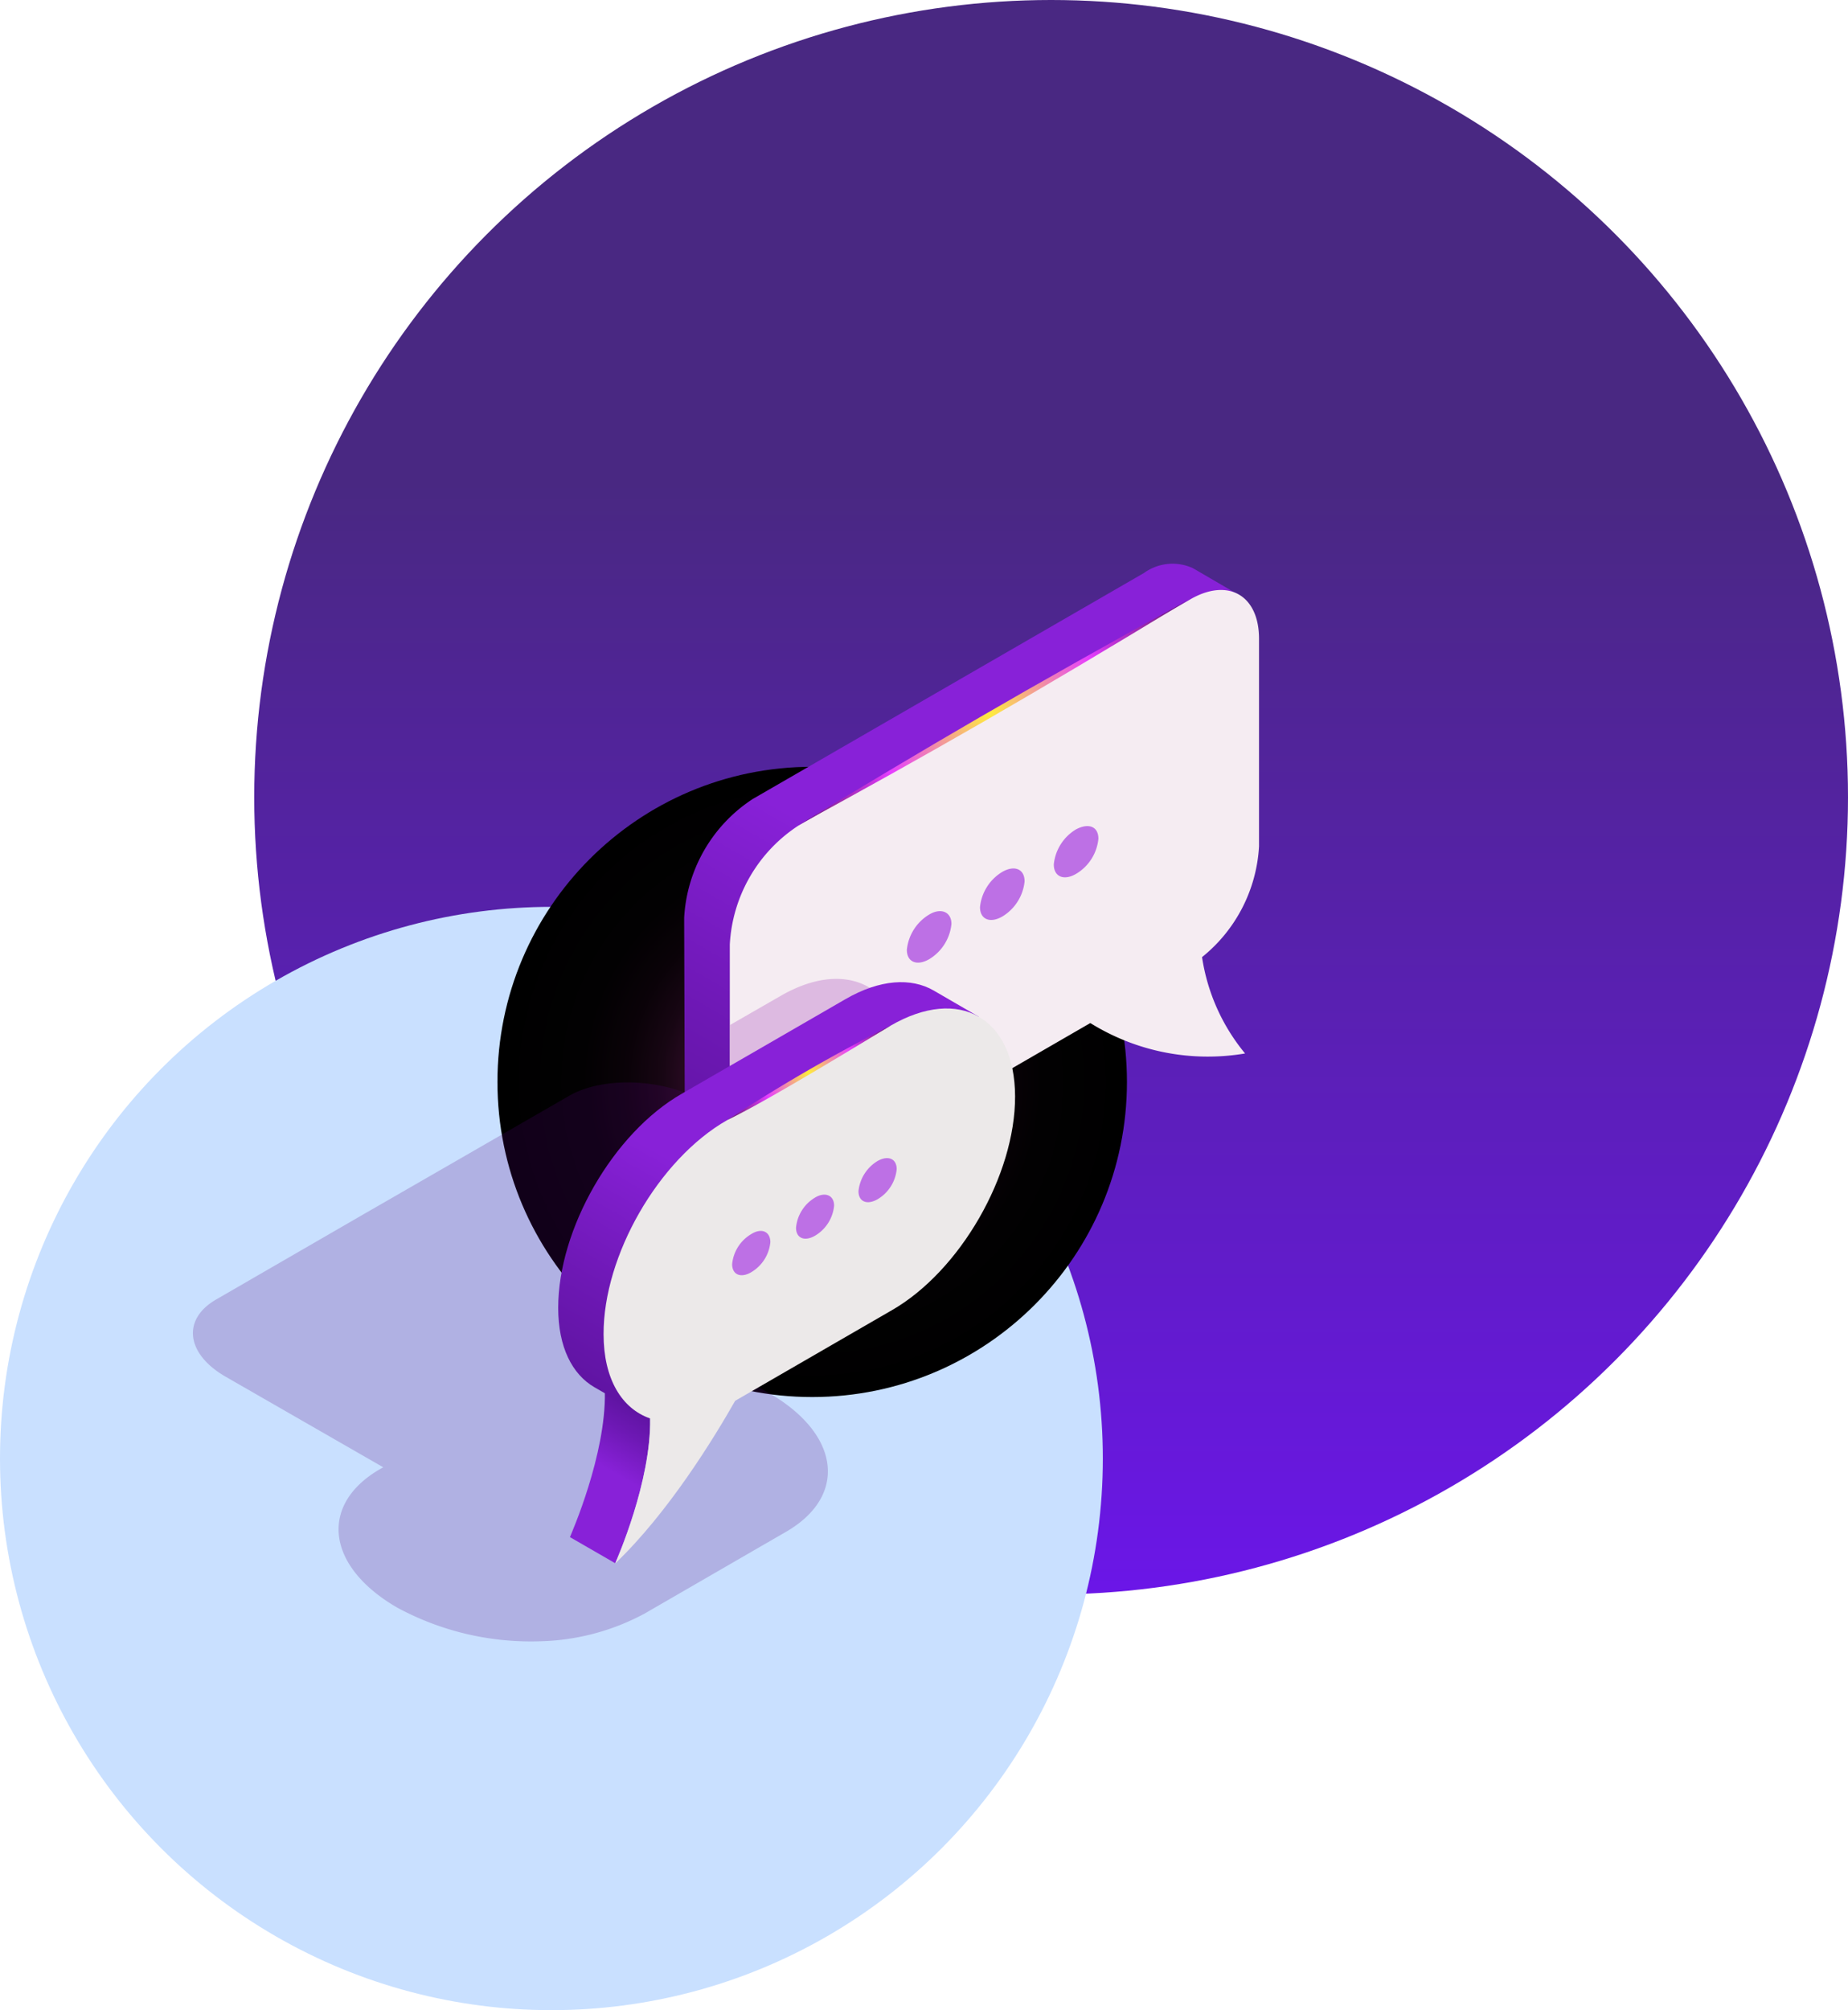 <svg width="1054" height="1146" viewBox="0 0 1054 1146" fill="none" xmlns="http://www.w3.org/2000/svg"><circle cx="599.5" cy="454.5" r="454.5" fill="url(#a)"/><circle cx="314.5" cy="831.5" r="314.5" fill="#C9E0FF"/><path style="mix-blend-mode:screen" d="M463.234 796.46c99.144 0 179.517-80.433 179.517-179.652 0-99.219-80.373-179.652-179.517-179.652-99.145 0-179.517 80.433-179.517 179.652 0 99.219 80.372 179.652 179.517 179.652Z" fill="url(#b)"/><path d="m508.15 689.443-107.234-61.621c-22.31-13.023-56.815-14.363-76.373-3.051l-117.348 67.574-83.958 48.523c-19.558 11.312-17.104 31.033 5.429 43.983l89.907 51.648-1.71.967c-35.175 20.317-30.788 55.742 9.816 79.11a160.008 160.008 0 0 0 81.132 19.126 132.138 132.138 0 0 0 59.938-15.851l80.611-46.588c35.249-20.391 30.862-55.741-9.816-79.11a127.053 127.053 0 0 0-16.657-7.963l40.454-23.368 56.815-33.638c13.162-11.312 9.147-28.206-11.006-39.741Z" fill="#52017B" fill-opacity=".3" style="mix-blend-mode:multiply" opacity=".7"/><path d="M680.453 323.961a27.789 27.789 0 0 0-14.343-2.452 27.808 27.808 0 0 0-13.618 5.131L429.397 455.463a86.378 86.378 0 0 0-27.729 29.233 86.443 86.443 0 0 0-11.461 38.639l.372 118.404a27.326 27.326 0 0 0 11.452 25.155l25.805 14.884 278.422-342.784-25.805-15.033Z" fill="url(#c)"/><path d="M718.081 482.552V364.149c0-24.932-17.773-34.978-39.413-22.327l-130.287 75.166-92.956 53.657a86.374 86.374 0 0 0-27.729 29.232 86.465 86.465 0 0 0-11.462 38.64v118.404c0 24.931 17.774 34.978 39.488 22.326l166.131-96.003a126.934 126.934 0 0 0 88.271 17.34 112.339 112.339 0 0 1-24.54-54.923 87.276 87.276 0 0 0 22.949-28.099 87.346 87.346 0 0 0 9.548-35.01Z" fill="#F5ECF2"/><path d="m445.237 567.765-29.003 16.67v72.337c0 24.931 17.774 34.978 39.488 22.327l52.725-30.439a124.939 124.939 0 0 0 7.436-40.634c.149-44.727-31.605-62.811-70.646-40.261Z" fill="#CD9AD6" style="mix-blend-mode:multiply" opacity=".6"/><path d="M344.993 793.633c.595 35.796-18.963 80.3-19.93 82.681l25.805 14.885c1.041-2.382 20.599-46.886 19.93-82.682l-25.805-14.884Z" fill="url(#d)"/><path d="M532.541 564.713c-12.865-7.442-30.638-6.474-50.345 4.912l-93.402 53.955c-39.042 22.327-70.498 77.175-70.424 122.051 0 22.326 7.957 37.88 20.674 45.248l25.804 14.884 193.349-226.165-25.656-14.885Z" fill="url(#e)"/><path d="m508.075 584.658-46.478 26.866-46.924 27.089c-39.041 22.327-70.572 77.175-70.423 122.051 0 25.526 10.411 42.42 26.548 48.002.669 35.796-18.889 80.3-19.93 82.681 30.266-28.875 56.369-71.518 68.416-92.728l89.238-51.574c39.041-22.326 70.572-77.175 70.423-122.051-.149-44.876-31.828-62.885-70.87-40.336Z" fill="#ECE9E9"/><path d="M439.362 708.197a22.337 22.337 0 0 1-10.931 17.117c-5.95 3.498-10.858 1.414-10.858-4.614a22.346 22.346 0 0 1 3.376-9.863 22.315 22.315 0 0 1 7.482-7.254c6.023-3.795 10.931-1.414 10.931 4.614Zm36.364-20.838a22.332 22.332 0 0 1-10.857 17.117c-6.023 3.498-10.857 1.414-10.857-4.54a22.324 22.324 0 0 1 10.857-17.191c5.652-3.423 10.857-1.414 10.857 4.614Zm35.696-20.838a22.32 22.32 0 0 1-10.932 17.192c-5.949 3.423-10.857 1.414-10.857-4.614a22.785 22.785 0 0 1 10.857-17.192c6.024-3.423 10.932-1.339 10.932 4.614Zm31.234-139.762a26.52 26.52 0 0 1-3.979 11.555 26.471 26.471 0 0 1-8.738 8.538c-6.99 4.019-12.716 1.638-12.716-5.358a26.505 26.505 0 0 1 12.716-20.094c6.619-4.018 12.717-1.637 12.717 5.359Zm41.718-24.262a26.507 26.507 0 0 1-12.716 20.02c-6.991 4.018-12.717 1.637-12.717-5.359a26.52 26.52 0 0 1 3.979-11.555 26.471 26.471 0 0 1 8.738-8.538c6.99-4.019 12.716-1.638 12.716 5.432Zm42.09-24.335a26.194 26.194 0 0 1-12.716 20.019c-6.991 4.093-12.717 1.637-12.717-5.358a26.339 26.339 0 0 1 12.717-20.02c7.064-3.721 12.716-1.711 12.716 5.359Z" fill="#BD70E5"/><path style="mix-blend-mode:screen" d="M678.371 341.674c-91.469 55.667-148.73 88.263-223.095 128.822 72.506-43.908 129.395-77.472 223.095-128.822Z" fill="url(#f)"/><path style="mix-blend-mode:screen" d="M508.075 584.658c-39.116 23.741-75.331 45.323-93.402 53.955a971.686 971.686 0 0 1 93.402-53.955Z" fill="url(#g)"/><defs><linearGradient id="a" x1="599.5" y1="-322.52" x2="599.5" y2="1690.39" gradientUnits="userSpaceOnUse"><stop stop-color="#492882"/><stop offset=".161" stop-color="#492882"/><stop offset=".297" stop-color="#492882"/><stop offset=".479" stop-color="#5D1EBD"/><stop offset=".613" stop-color="#6B16E8"/><stop offset=".688" stop-color="#7512EC"/><stop offset=".833" stop-color="#8909F4"/><stop offset=".938" stop-color="#9F00FD"/><stop offset="1" stop-color="#9F00FD"/></linearGradient><linearGradient id="c" x1="623.713" y1="291.142" x2="405.428" y2="668.909" gradientUnits="userSpaceOnUse"><stop offset=".54" stop-color="#8821D8"/><stop offset=".83" stop-color="#6D18B4"/><stop offset="1" stop-color="#6014A3"/></linearGradient><linearGradient id="d" x1="368.344" y1="807.103" x2="327.472" y2="877.776" gradientUnits="userSpaceOnUse"><stop stop-color="#6014A3"/><stop offset=".17" stop-color="#6D18B4"/><stop offset=".46" stop-color="#8821D8"/></linearGradient><linearGradient id="e" x1="496.995" y1="544.173" x2="350.553" y2="797.63" gradientUnits="userSpaceOnUse"><stop offset=".54" stop-color="#8821D8"/><stop offset=".83" stop-color="#6D18B4"/><stop offset="1" stop-color="#6014A3"/></linearGradient><radialGradient id="b" cx="0" cy="0" r="1" gradientUnits="userSpaceOnUse" gradientTransform="matrix(179.517 0 0 179.652 463.234 616.808)"><stop stop-color="#FF3DD5"/><stop offset=".04" stop-color="#DB34B7"/><stop offset=".1" stop-color="#AE2A91"/><stop offset=".16" stop-color="#84206E"/><stop offset=".23" stop-color="#601751"/><stop offset=".31" stop-color="#421037"/><stop offset=".39" stop-color="#2A0A23"/><stop offset=".48" stop-color="#170613"/><stop offset=".59" stop-color="#0A0208"/><stop offset=".73" stop-color="#020102"/><stop offset="1"/></radialGradient><radialGradient id="f" cx="0" cy="0" r="1" gradientUnits="userSpaceOnUse" gradientTransform="matrix(296.865 0 0 297.089 564.221 407.015)"><stop stop-color="#FFEC3D"/><stop offset=".22" stop-color="#E53DFF"/><stop offset=".26" stop-color="#C735DE"/><stop offset=".34" stop-color="#9929AB"/><stop offset=".42" stop-color="#701E7D"/><stop offset=".51" stop-color="#4E1556"/><stop offset=".59" stop-color="#310D37"/><stop offset=".68" stop-color="#1C071F"/><stop offset=".78" stop-color="#0C030D"/><stop offset=".88" stop-color="#030103"/><stop offset="1"/></radialGradient><radialGradient id="g" cx="0" cy="0" r="1" gradientUnits="userSpaceOnUse" gradientTransform="matrix(122.702 0 0 122.795 461.374 611.673)"><stop stop-color="#FFEC3D"/><stop offset=".22" stop-color="#E53DFF"/><stop offset=".26" stop-color="#C735DE"/><stop offset=".34" stop-color="#9929AB"/><stop offset=".42" stop-color="#701E7D"/><stop offset=".51" stop-color="#4E1556"/><stop offset=".59" stop-color="#310D37"/><stop offset=".68" stop-color="#1C071F"/><stop offset=".78" stop-color="#0C030D"/><stop offset=".88" stop-color="#030103"/><stop offset="1"/></radialGradient></defs></svg>
